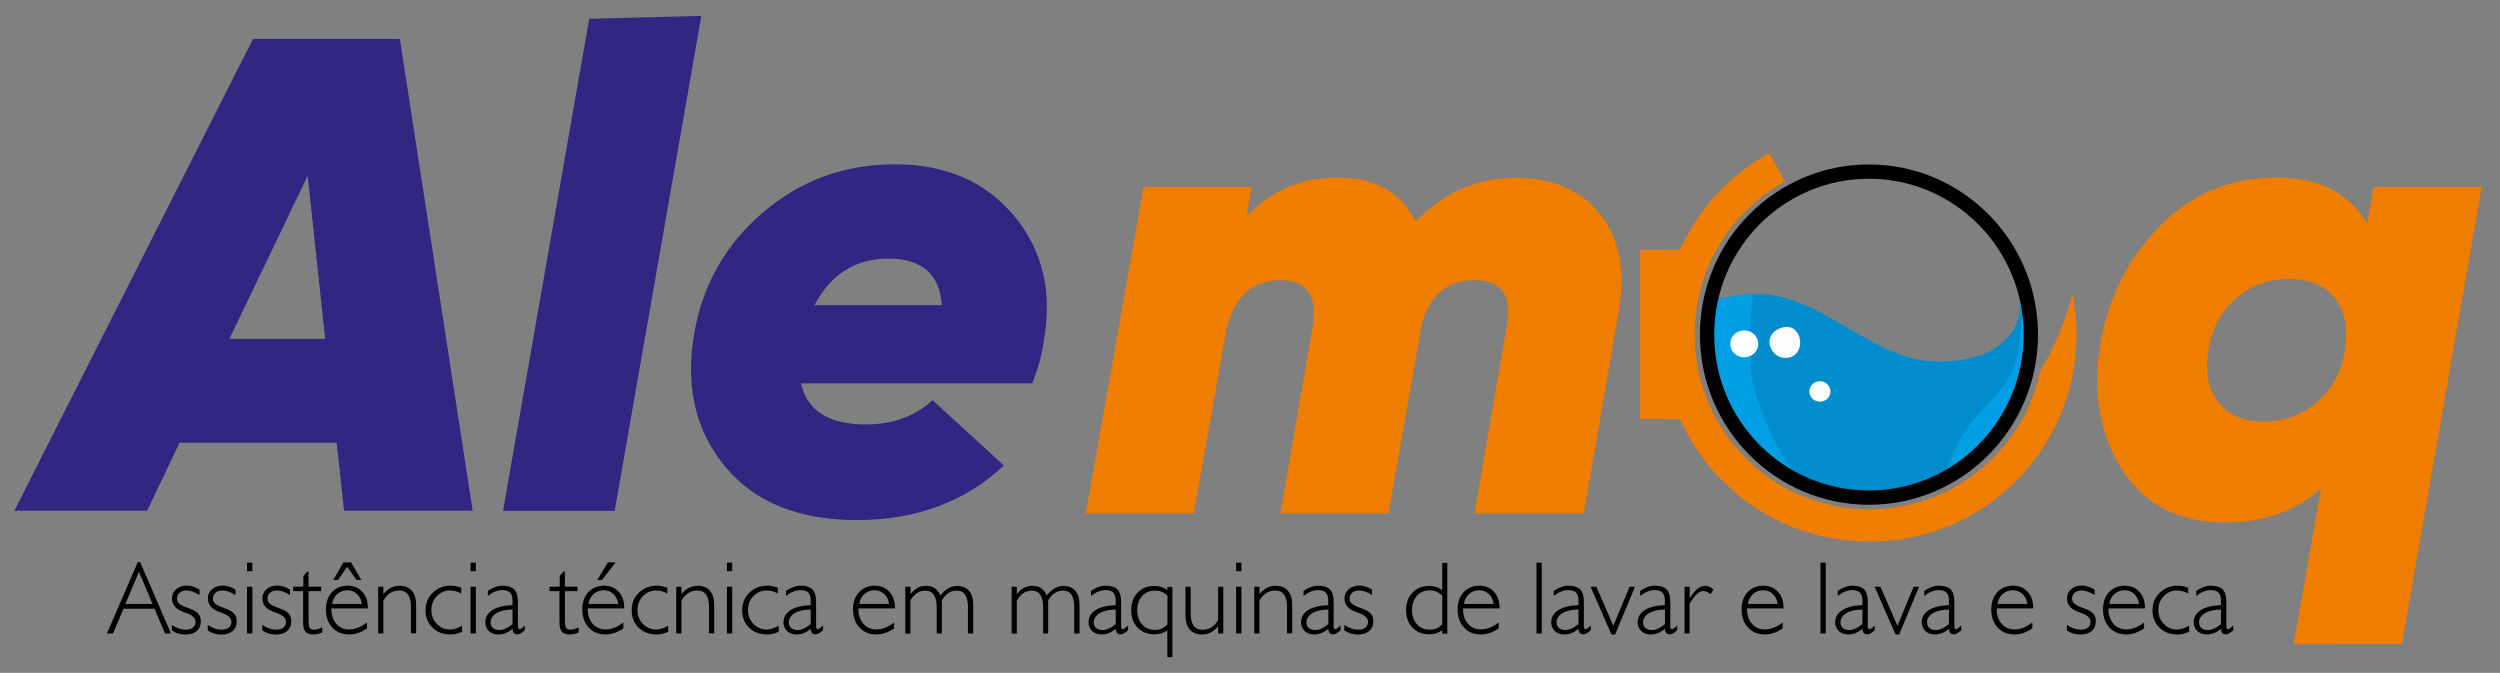 <?xml version="1.0" encoding="utf-8"?>
<!-- Generator: Adobe Illustrator 24.0.1, SVG Export Plug-In . SVG Version: 6.00 Build 0)  -->
<svg version="1.1" id="Camada_1" xmlns="http://www.w3.org/2000/svg" xmlns:xlink="http://www.w3.org/1999/xlink" x="0px" y="0px"
	 viewBox="0 0 1984.4 534.1" style="enable-background:new 0 0 1984.4 534.1;" xml:space="preserve">
<rect x="0" y="0" width="1984.4" height="534.1" fill="#808080" stroke="none"/>
<style type="text/css">
	.st0{fill-rule:evenodd;clip-rule:evenodd;fill:#008CCD;}
	.st1{fill:#312783;}
	.st2{fill:#EF7D00;}
	.st3{fill-rule:evenodd;clip-rule:evenodd;fill:#EF7D00;}
	.st4{fill-rule:evenodd;clip-rule:evenodd;fill:#009FE3;}
	.st5{fill-rule:evenodd;clip-rule:evenodd;fill:#FDFDFE;}
	.st6{fill-rule:evenodd;clip-rule:evenodd;fill:#FFFFFF;}
	.st7{fill:none;stroke:#000000;stroke-width:11.339;stroke-miterlimit:22.926;}
</style>
<path class="st0" d="M1608.9,241.9c-11.3-65.6-73.3-117.8-147.6-106.1c-66.6,10.5-119.9,73.8-107.5,148.7
	c11.1,66.5,74.4,119.2,149.3,106.4C1568.9,379.7,1621.8,316.3,1608.9,241.9 M1574.9,280.9c-2.6,1-5.5,1.9-8.6,2.8
	c-6.6,1.8-12.8,2.7-19.8,3c-31.5,2.9-56.7-13.3-77-24.7c-11.1-6.3-21.1-12.9-33.9-18.6c-29.2-13.1-46.9-11.8-76.8-4.8
	c3.2-31.3,30.9-66.6,57-81.9C1530,83.2,1663.5,243.1,1574.9,280.9z"/>
<path class="st1" d="M646.5,242.2h101.1c-1.8-24.6-15.9-36.9-42.3-36.9C679,205.3,659.4,217.6,646.5,242.2 M710.2,130.4
	c40.3,0,71.9,13.6,94.7,40.9c22.8,27.3,30.7,60.5,23.5,99.8c-1.4,10.7-4.5,21.8-9.1,33.2H635.8c5,21.8,22.1,32.6,51.4,32.6
	c21.4,0,39.1-6.4,53-19.3l56.7,51.9c-31,28.9-69.9,43.3-116.6,43.3c-46.4,0-81.2-14.1-104.6-42.3s-31.7-63-24.9-104.3
	c6.4-39.2,24.6-71.7,54.6-97.4C635.3,143.2,670.3,130.4,710.2,130.4z M399.3,405.4l30.1-171.8l38.3-218.7l89-2.3l-39,222.7
	l-29.8,170.2H399.3z M182.1,269h76l-13.9-129.5L182.1,269z M273.1,405.4l-5.9-54H142.5l-25.7,54H11.4L200.8,30.9h116.6l57.8,374.5
	H273.1z"/>
<path class="st2" d="M1774.7,237c-11.8,10.4-19,24-21.8,41c-2.8,16.9-0.2,30.6,7.8,41c7.9,10.4,20,15.6,36.3,15.6
	c16.2,0,30.3-5.2,42.3-15.6c11.9-10.4,19.3-24,22-41c2.8-16.9,0.2-30.6-7.8-41c-7.9-10.4-20.2-15.6-36.8-15.6
	C1800.5,221.4,1786.5,226.6,1774.7,237 M1884.1,148.3h85.8l-63.4,362.9l-85.9,0.1l21.7-123.6c-20,18.1-45.3,27-75.7,27
	c-37,0-64.4-14-82.2-42c-17.8-28-23.6-60.8-17.4-98.5c5.9-36.6,21.4-68,46.7-94.1c25.2-26.1,56.5-39.1,93.8-39.1
	c33.2,0,56.9,12.1,71.5,36.4L1884.1,148.3z M1203.1,141.1c29.4,0,51.8,9.7,67.2,29c15.4,19.4,20.1,45.6,14.3,78.8l-27.5,158.6h-86.8
	l25.7-148.8c4.5-24.2-4-36.3-25.5-36.3c-21.8,0-35.8,11.8-42,35.2l-26.4,149.9h-85.8l25.7-148.8c3.8-24.2-4.8-36.3-25.8-36.3
	c-22.4,0-36.6,13.1-42.8,39.4l-25.8,145.7h-85.8l45.9-259.2h85.8l-4.1,23.5c19.4-20.5,43.4-30.8,72.1-30.8
	c30.1,0,50.8,11.6,62.2,34.7C1146.1,152.7,1172.7,141.1,1203.1,141.1z"/>
<path class="st3" d="M1404.9,122c1.5,4.5,10.2,17.3,11.6,22c-2.1,1.6-5.4,3.3-7.8,4.9c-4.5,2.9-10.4,7.2-14.4,10.7
	c-11.7,10.2-20,19.3-29,33.8c-29.2,47.1-26.3,109.7,6.4,153.9c12.6,17,31.7,34.7,55.2,44.8c26.1,11.2,54.5,15.8,85.5,9.2
	c13.2-2.8,26.3-7.6,36.8-13.4c22.3-12.4,37.6-26.7,51.8-48.2c9.6-14.6,13.8-27.1,18.2-44.1c0.6-2.3,3.1-5.9,4.4-8.2
	c7.3-13.4,18.6-39.1,21.2-53.8c0.4,0.6-0.1-0.5,0.5,0.8c0,0.1,0.2,0.5,0.2,0.6c0.1,0.4,0.2,1.2,0.3,1.6c0.2,1.1,0.1,1.9,0.7,2.7
	c-0.3,3.2,1.3,12.9,1.6,17.3c3.7,74.8-42.2,143.6-116.6,166.4c-42.2,12.9-90.8,6.9-125.2-12.3c-18.9-10.6-24.4-15.3-38.2-28.3
	c-11.5-10.7-20.6-23.8-28.4-37.4l-6.3-12.3l-31.5-0.1l0-134c3.9-1,24.9,0.4,31.5-0.4c1.5-2.2,3.2-6.6,4.5-9
	c5.4-10.4,14.7-24.1,22.3-32.4c1.3-1.4,2.1-2.3,3.3-3.6c3.2-3.6,6.9-6.8,10.5-10.1c2-1.9,5.4-5.1,7.8-6.3c0.2-0.9,0.2-0.5,1.1-1.2
	c5.2-3.9,10.4-7.7,16-11C1402.4,122.5,1403.1,121.4,1404.9,122"/>
<path class="st4" d="M1358.9,238.6c-10.3,10.8-9.5,50.4,7.2,83.1c15.5,30.3,41,51.6,65.3,61.2c-14.1-9.9-45.5-71.5-41.4-99.9
	c-8.5,1.9-15.7,0-15.6-9.8c0.1-8.8,8.1-10.2,15.4-8.5c-1.4-8.1,0.9-22.8,1.8-31.2C1389.5,232.6,1361.9,237.1,1358.9,238.6"/>
<path class="st5" d="M1421.7,283.5c5.8-5.9,8.5-8.4,2.1-16.3c-6.3-2.4-13.7-2.2-14.8,5.6C1407.7,281.5,1413.9,284.1,1421.7,283.5"/>
<path class="st5" d="M1414.4,260.1c-18.2,5.5-8.4,28,6.8,23.3C1434.3,279.3,1429.9,255.4,1414.4,260.1"/>
<path class="st6" d="M1445.1,318.8c-4.6,0.3-8.6-3.1-8.9-7.5c-0.3-4.5,3.2-8.4,7.8-8.7c4.6-0.3,8.6,3.1,8.9,7.5
	C1453.3,314.6,1449.8,318.5,1445.1,318.8"/>
<path class="st6" d="M1385.2,283.6c-6.1,0.4-11.4-4-11.8-9.9c-0.4-5.9,4.2-11,10.4-11.4c6.1-0.4,11.4,4,11.8,9.9
	C1396,278.1,1391.4,283.2,1385.2,283.6"/>
<path class="st4" d="M1544.5,376.2c27.5-15.5,49.9-39.4,62-78.8c5.2-18.5,5.4-38.2,2-58.3c-0.9-5.5-0.6-3-4.9-3.3
	C1609.8,328.6,1565.2,304.8,1544.5,376.2"/>
<path class="st0" d="M1352,260.4c1.3-7.5,2.9-14.7,6.7-21.6c-1.8,0.6-3.5,1.3-5,3.2C1352.6,248.2,1352.2,254.3,1352,260.4"/>
<ellipse class="st7" cx="1483.5" cy="265.6" rx="128.5" ry="129.4"/>
<path d="M1321.6,499.2c-2.1,1.6-4,2.7-5.8,3.4c-1.8,0.7-3.7,1-5.6,1c-3,0-5.5-0.9-7.4-2.7c-1.9-1.8-2.9-4.1-2.9-6.9
	c0-4.1,1.9-7.3,5.6-9.7c3.7-2.4,9.1-3.7,16-4v-3.9c0-2.8-0.7-4.8-2-6.1c-1.3-1.3-3.4-1.9-6.3-1.9c-1.8,0-3.6,0.4-5.4,1.1
	c-1.8,0.7-3.8,1.9-5.9,3.5V469c2.1-1.4,4.1-2.4,6-3.1c1.9-0.7,3.8-1,5.7-1c4.3,0,7.3,1,9.3,3c1.9,2,2.9,5.2,2.9,9.6v19.5
	c0,0.8,0.1,1.4,0.3,1.8c0.2,0.4,0.6,0.6,1,0.6c0.6,0,1.8-0.7,3.3-2.1c0.4-0.4,0.7-0.6,0.9-0.8l0,3.7c-1.2,1.1-2.3,2-3.3,2.5
	c-1,0.6-1.9,0.8-2.7,0.8c-1.2,0-2-0.3-2.6-1C1322,501.9,1321.7,500.8,1321.6,499.2 M1321.6,495.4v-11.6c-5.4,0.1-9.6,1-12.7,2.9
	c-3.1,1.9-4.7,4.3-4.7,7.3c0,1.9,0.6,3.4,1.9,4.5c1.3,1.1,3,1.6,5.3,1.6c1.5,0,3.1-0.4,4.7-1.2
	C1317.8,498.2,1319.6,497,1321.6,495.4z M1279.1,503.6l-16.6-37.9h4.6l13.5,31l12.9-31h4.3l-15.8,37.9H1279.1z M1253,499.2
	c-2.1,1.6-4,2.7-5.8,3.4c-1.8,0.7-3.7,1-5.6,1c-3,0-5.5-0.9-7.4-2.7c-1.9-1.8-2.9-4.1-2.9-6.9c0-4.1,1.9-7.3,5.6-9.7
	c3.7-2.4,9.1-3.7,16-4v-3.9c0-2.8-0.7-4.8-2-6.1c-1.3-1.3-3.4-1.9-6.3-1.9c-1.8,0-3.6,0.4-5.4,1.1c-1.8,0.7-3.8,1.9-5.9,3.5V469
	c2.1-1.4,4.1-2.4,6-3.1c1.9-0.7,3.8-1,5.7-1c4.3,0,7.3,1,9.3,3c1.9,2,2.9,5.2,2.9,9.6v19.5c0,0.8,0.1,1.4,0.3,1.8
	c0.2,0.4,0.6,0.6,1,0.6c0.6,0,1.8-0.7,3.3-2.1c0.4-0.4,0.7-0.6,0.9-0.8l0,3.7c-1.2,1.1-2.3,2-3.3,2.5c-1,0.6-1.9,0.8-2.7,0.8
	c-1.2,0-2-0.3-2.6-1C1253.4,501.9,1253,500.8,1253,499.2z M1252.9,495.4v-11.6c-5.4,0.1-9.6,1-12.7,2.9c-3.1,1.9-4.7,4.3-4.7,7.3
	c0,1.9,0.6,3.4,1.9,4.5c1.3,1.1,3,1.6,5.3,1.6c1.5,0,3.1-0.4,4.7-1.2C1249.1,498.2,1250.9,497,1252.9,495.4z M1219.6,502.8v-56.2
	h4.2v56.2H1219.6z M1162,479.4h23.6c-0.4-3.3-1.7-5.9-3.8-7.9c-2.1-2-4.7-3-7.7-3c-3.1,0-5.8,1-8,3
	C1163.8,473.5,1162.5,476.1,1162,479.4z M1189.7,498.7c-2.4,1.7-4.8,2.9-7.1,3.7c-2.3,0.8-4.7,1.2-7.1,1.2c-5.6,0-10-1.8-13.4-5.5
	c-3.4-3.6-5.1-8.5-5.1-14.5c0-5.6,1.6-10.2,4.8-13.6c3.2-3.4,7.4-5.1,12.5-5.1c4.8,0,8.7,1.6,11.6,4.9c3,3.2,4.4,7.5,4.4,12.9v0.2
	h-29v0.4c0,4.8,1.3,8.8,3.9,11.8c2.6,3,6,4.5,10.1,4.5c2.5,0,4.8-0.4,7.1-1.3c2.3-0.9,4.7-2.3,7.2-4.1V498.7z M1144.8,500.1
	c-1.5,1.2-3.1,2-4.8,2.6c-1.7,0.5-3.6,0.8-5.6,0.8c-5.4,0-9.8-1.8-13.2-5.3c-3.4-3.6-5.1-8.2-5.1-13.9c0-5.7,1.7-10.4,5.1-13.9
	c3.4-3.6,7.7-5.3,13.2-5.3c2,0,3.9,0.3,5.6,0.8c1.7,0.5,3.3,1.4,4.8,2.6v-21.7h4v56.2h-4V500.1z M1144.8,495.6v-22.8
	c-1.4-1.4-2.9-2.5-4.5-3.2c-1.6-0.7-3.4-1-5.5-1c-4.1,0-7.5,1.4-10.1,4.3c-2.6,2.9-3.9,6.6-3.9,11.3c0,4.6,1.3,8.4,3.9,11.3
	c2.6,2.9,6,4.3,10.1,4.3c2.1,0,4-0.3,5.6-1C1142,498.1,1143.5,497,1144.8,495.6z M1067.2,496.1c1.9,1.3,3.7,2.2,5.5,2.8
	c1.8,0.6,3.7,0.9,5.6,0.9c2.4,0,4.3-0.6,5.6-1.7c1.4-1.1,2-2.7,2-4.6c0-2.9-2.5-5.2-7.5-7c-1.3-0.5-2.3-0.9-3-1.1
	c-2.7-1.1-4.8-2.5-6.1-4.2c-1.4-1.7-2.1-3.7-2.1-6.1c0-3,1.1-5.5,3.3-7.4c2.2-1.9,5-2.9,8.5-2.9c1.6,0,3.2,0.3,4.9,0.8
	c1.7,0.5,3.4,1.3,5.2,2.4v4.3c-1.9-1.2-3.7-2.1-5.4-2.7c-1.7-0.6-3.4-0.9-5-0.9c-2.2,0-4,0.6-5.4,1.8c-1.4,1.2-2.1,2.7-2.1,4.6
	c0,1.6,0.6,3,1.9,4.1c1.3,1.1,3.7,2.3,7.2,3.5c3.8,1.3,6.3,2.7,7.7,4.3c1.4,1.5,2.1,3.6,2.1,6.1c0,3.3-1.1,5.9-3.3,7.8
	c-2.2,1.9-5.2,2.8-9,2.8c-1.9,0-3.8-0.3-5.5-0.8c-1.8-0.5-3.5-1.4-5.2-2.5V496.1z M1054.4,499.2c-2.1,1.6-4,2.7-5.8,3.4
	c-1.8,0.7-3.7,1-5.6,1c-3,0-5.5-0.9-7.4-2.7c-1.9-1.8-2.9-4.1-2.9-6.9c0-4.1,1.9-7.3,5.6-9.7c3.7-2.4,9.1-3.7,16-4v-3.9
	c0-2.8-0.7-4.8-2-6.1c-1.3-1.3-3.4-1.9-6.3-1.9c-1.8,0-3.6,0.4-5.4,1.1c-1.8,0.7-3.8,1.9-5.9,3.5V469c2.1-1.4,4.1-2.4,6-3.1
	c1.9-0.7,3.8-1,5.7-1c4.3,0,7.3,1,9.3,3c1.9,2,2.9,5.2,2.9,9.6v19.5c0,0.8,0.1,1.4,0.3,1.8c0.2,0.4,0.6,0.6,1,0.6
	c0.6,0,1.8-0.7,3.3-2.1c0.4-0.4,0.7-0.6,0.9-0.8l0,3.7c-1.2,1.1-2.3,2-3.3,2.5c-1,0.6-1.9,0.8-2.7,0.8c-1.2,0-2-0.3-2.6-1
	C1054.8,501.9,1054.5,500.8,1054.4,499.2z M1054.4,495.4v-11.6c-5.4,0.1-9.6,1-12.7,2.9c-3.1,1.9-4.7,4.3-4.7,7.3
	c0,1.9,0.6,3.4,1.9,4.5c1.3,1.1,3,1.6,5.3,1.6c1.5,0,3.1-0.4,4.7-1.2C1050.6,498.2,1052.4,497,1054.4,495.4z M995.6,502.8v-37.1h4.1
	v5.9c1.8-2.2,3.8-3.9,5.9-5c2.1-1.1,4.5-1.6,7-1.6c4.2,0,7.5,1.3,9.7,3.9c2.3,2.6,3.4,6.4,3.4,11.2v22.6h-4.1v-20.7
	c0-4.5-0.8-7.8-2.3-10c-1.6-2.2-3.9-3.3-7.1-3.3c-2.6,0-4.9,0.7-7,2c-2.1,1.3-3.9,3.3-5.5,5.9v26.2H995.6z M981.2,502.8v-37.1h4.2
	v37.1H981.2z M981.2,453.4v-6.8h4.2v6.8H981.2z M966.9,497.1c-1.8,2.2-3.7,3.8-5.8,4.9c-2.1,1.1-4.5,1.6-7,1.6
	c-4.2,0-7.5-1.3-9.7-3.9c-2.3-2.6-3.4-6.3-3.4-11.1v-22.8h4.1v20.8c0,4.5,0.8,7.8,2.3,10c1.6,2.2,4,3.3,7.1,3.3c2.6,0,4.9-0.6,7-1.9
	c2.1-1.3,3.9-3.2,5.4-5.8v-26.4h4.1v37.1h-4.1V497.1z M926.7,500.2c-1.5,1.1-3.1,2-4.8,2.5c-1.7,0.5-3.6,0.8-5.7,0.8
	c-5.4,0-9.8-1.8-13.2-5.3c-3.4-3.6-5.1-8.2-5.1-13.9c0-5.7,1.7-10.4,5.1-13.9c3.4-3.6,7.7-5.3,13.2-5.3c2,0,3.9,0.3,5.6,0.8
	c1.7,0.5,3.3,1.4,4.8,2.6v-2.6l4-0.1v55.8h-4V500.2z M926.7,495.7V473c-1.4-1.5-2.9-2.5-4.5-3.2c-1.6-0.7-3.4-1-5.5-1
	c-4.1,0-7.5,1.4-10.1,4.3c-2.6,2.9-3.9,6.6-3.9,11.3s1.3,8.4,3.9,11.3c2.6,2.9,6,4.3,10.1,4.3c2.1,0,3.9-0.3,5.5-1
	C923.8,498.2,925.3,497.1,926.7,495.7z M885.7,499.2c-2.1,1.6-4,2.7-5.8,3.4c-1.8,0.7-3.7,1-5.6,1c-3,0-5.5-0.9-7.4-2.7
	c-1.9-1.8-2.9-4.1-2.9-6.9c0-4.1,1.9-7.3,5.6-9.7c3.7-2.4,9.1-3.7,16-4v-3.9c0-2.8-0.7-4.8-2-6.1c-1.3-1.3-3.4-1.9-6.3-1.9
	c-1.8,0-3.6,0.4-5.4,1.1c-1.8,0.7-3.8,1.9-5.9,3.5V469c2.1-1.4,4.1-2.4,6-3.1c1.9-0.7,3.8-1,5.7-1c4.3,0,7.3,1,9.3,3
	c1.9,2,2.9,5.2,2.9,9.6v19.5c0,0.8,0.1,1.4,0.3,1.8c0.2,0.4,0.6,0.6,1,0.6c0.6,0,1.8-0.7,3.3-2.1c0.4-0.4,0.7-0.6,0.9-0.8l0,3.7
	c-1.2,1.1-2.3,2-3.3,2.5c-1,0.6-1.9,0.8-2.7,0.8c-1.2,0-2-0.3-2.6-1C886.1,501.9,885.8,500.8,885.7,499.2z M885.6,495.4v-11.6
	c-5.4,0.1-9.6,1-12.7,2.9c-3.1,1.9-4.7,4.3-4.7,7.3c0,1.9,0.6,3.4,1.9,4.5c1.3,1.1,3,1.6,5.3,1.6c1.5,0,3.1-0.4,4.7-1.2
	C881.8,498.2,883.6,497,885.6,495.4z M803,502.8v-37.1h4.1v5.9c1.7-2.2,3.6-3.9,5.6-5c2.1-1.1,4.3-1.6,6.7-1.6
	c2.8,0,5.1,0.6,6.9,1.8c1.8,1.2,3.4,3.1,4.6,5.8c2.1-2.6,4.2-4.5,6.3-5.7c2.1-1.2,4.5-1.8,7-1.8c4,0,7.2,1.3,9.4,3.9
	c2.2,2.6,3.3,6.4,3.3,11.2v22.6h-4.2v-20.7c0-4.5-0.7-7.8-2.2-10c-1.5-2.2-3.7-3.3-6.7-3.3c-2.5,0-4.7,0.7-6.7,2
	c-2,1.3-3.7,3.3-5.1,5.8v26.2H828v-20.7c0-4.5-0.8-7.8-2.3-10c-1.5-2.2-3.8-3.3-6.8-3.3c-2.4,0-4.6,0.7-6.6,2
	c-2,1.3-3.7,3.3-5.2,5.9v26.2H803z M718.6,502.8v-37.1h4.1v5.9c1.7-2.2,3.6-3.9,5.6-5c2.1-1.1,4.3-1.6,6.7-1.6
	c2.8,0,5.1,0.6,6.9,1.8c1.8,1.2,3.4,3.1,4.6,5.8c2.1-2.6,4.2-4.5,6.3-5.7c2.1-1.2,4.5-1.8,7-1.8c4,0,7.2,1.3,9.4,3.9
	c2.2,2.6,3.3,6.4,3.3,11.2v22.6h-4.2v-20.7c0-4.5-0.7-7.8-2.2-10c-1.5-2.2-3.7-3.3-6.7-3.3c-2.5,0-4.7,0.7-6.7,2
	c-2,1.3-3.7,3.3-5.1,5.8v26.2h-4.1v-20.7c0-4.5-0.8-7.8-2.3-10c-1.5-2.2-3.8-3.3-6.8-3.3c-2.4,0-4.6,0.7-6.6,2
	c-2,1.3-3.7,3.3-5.2,5.9v26.2H718.6z M682.1,479.4h23.6c-0.4-3.3-1.7-5.9-3.8-7.9c-2.1-2-4.7-3-7.7-3c-3.1,0-5.8,1-8,3
	C683.9,473.5,682.5,476.1,682.1,479.4z M709.8,498.7c-2.4,1.7-4.8,2.9-7.1,3.7c-2.3,0.8-4.7,1.2-7.1,1.2c-5.6,0-10-1.8-13.4-5.5
	c-3.4-3.6-5.1-8.5-5.1-14.5c0-5.6,1.6-10.2,4.8-13.6c3.2-3.4,7.4-5.1,12.5-5.1c4.8,0,8.7,1.6,11.6,4.9c3,3.2,4.4,7.5,4.4,12.9v0.2
	h-29v0.4c0,4.8,1.3,8.8,3.9,11.8c2.6,3,6,4.5,10.1,4.5c2.5,0,4.8-0.4,7.1-1.3c2.3-0.9,4.7-2.3,7.2-4.1V498.7z M643.6,499.2
	c-2.1,1.6-4,2.7-5.8,3.4c-1.8,0.7-3.7,1-5.6,1c-3,0-5.5-0.9-7.4-2.7c-1.9-1.8-2.9-4.1-2.9-6.9c0-4.1,1.9-7.3,5.6-9.7
	c3.7-2.4,9.1-3.7,16-4v-3.9c0-2.8-0.7-4.8-2-6.1c-1.3-1.3-3.4-1.9-6.3-1.9c-1.8,0-3.6,0.4-5.4,1.1c-1.8,0.7-3.8,1.9-5.9,3.5V469
	c2.1-1.4,4.1-2.4,6-3.1c1.9-0.7,3.8-1,5.7-1c4.3,0,7.3,1,9.3,3c1.9,2,2.9,5.2,2.9,9.6v19.5c0,0.8,0.1,1.4,0.3,1.8
	c0.2,0.4,0.6,0.6,1,0.6c0.6,0,1.8-0.7,3.3-2.1c0.4-0.4,0.7-0.6,0.9-0.8l0,3.7c-1.2,1.1-2.3,2-3.3,2.5c-1,0.6-1.9,0.8-2.7,0.8
	c-1.2,0-2-0.3-2.6-1C643.9,501.9,643.6,500.8,643.6,499.2z M643.5,495.4v-11.6c-5.4,0.1-9.6,1-12.7,2.9c-3.1,1.9-4.7,4.3-4.7,7.3
	c0,1.9,0.6,3.4,1.9,4.5c1.3,1.1,3,1.6,5.3,1.6c1.5,0,3.1-0.4,4.7-1.2C639.7,498.2,641.5,497,643.5,495.4z M618.1,501.4
	c-1.5,0.8-3.1,1.3-4.6,1.7c-1.5,0.4-3.1,0.5-4.8,0.5c-5.7,0-10.4-1.8-14.1-5.4c-3.7-3.6-5.5-8.3-5.5-13.9c0-5.5,1.9-10.1,5.7-13.8
	c3.8-3.7,8.5-5.6,14.2-5.6c1.4,0,2.8,0.1,4.2,0.4c1.4,0.3,2.8,0.7,4.2,1.2v4.6c-1.4-0.8-2.9-1.4-4.3-1.8c-1.5-0.4-3-0.6-4.6-0.6
	c-4.1,0-7.6,1.5-10.5,4.5c-2.9,3-4.3,6.7-4.3,11c0,4.4,1.4,8,4.3,11c2.9,3,6.4,4.5,10.5,4.5c1.6,0,3.1-0.3,4.7-0.8
	c1.6-0.5,3.2-1.3,4.9-2.3V501.4z M577,502.8v-37.1h4.2v37.1H577z M577,453.4v-6.8h4.2v6.8H577z M536.8,502.8v-37.1h4.1v5.9
	c1.8-2.2,3.8-3.9,5.9-5c2.1-1.1,4.5-1.6,7-1.6c4.2,0,7.5,1.3,9.7,3.9c2.3,2.6,3.4,6.4,3.4,11.2v22.6h-4.1v-20.7
	c0-4.5-0.8-7.8-2.3-10c-1.6-2.2-3.9-3.3-7.1-3.3c-2.6,0-4.9,0.7-7,2c-2.1,1.3-3.9,3.3-5.5,5.9v26.2H536.8z M530.4,501.4
	c-1.5,0.8-3.1,1.3-4.6,1.7c-1.5,0.4-3.1,0.5-4.8,0.5c-5.7,0-10.4-1.8-14.1-5.4c-3.7-3.6-5.5-8.3-5.5-13.9c0-5.5,1.9-10.1,5.7-13.8
	c3.8-3.7,8.5-5.6,14.2-5.6c1.4,0,2.8,0.1,4.2,0.4c1.4,0.3,2.8,0.7,4.2,1.2v4.6c-1.4-0.8-2.9-1.4-4.3-1.8c-1.5-0.4-3-0.6-4.6-0.6
	c-4.1,0-7.6,1.5-10.5,4.5c-2.9,3-4.3,6.7-4.3,11c0,4.4,1.4,8,4.3,11c2.9,3,6.4,4.5,10.5,4.5c1.6,0,3.1-0.3,4.7-0.8
	c1.6-0.5,3.2-1.3,4.9-2.3V501.4z M477.8,460.4h-3.7l8.4-14h6.1L477.8,460.4z M467.1,479.4h23.6c-0.4-3.3-1.7-5.9-3.8-7.9
	c-2.1-2-4.7-3-7.7-3c-3.1,0-5.8,1-8,3C469,473.5,467.6,476.1,467.1,479.4z M494.9,498.7c-2.4,1.7-4.8,2.9-7.1,3.7
	c-2.3,0.8-4.7,1.2-7.1,1.2c-5.6,0-10-1.8-13.4-5.5c-3.4-3.6-5.1-8.5-5.1-14.5c0-5.6,1.6-10.2,4.8-13.6c3.2-3.4,7.4-5.1,12.5-5.1
	c4.8,0,8.7,1.6,11.6,4.9c3,3.2,4.4,7.5,4.4,12.9v0.2h-29v0.4c0,4.8,1.3,8.8,3.9,11.8c2.6,3,6,4.5,10.1,4.5c2.5,0,4.8-0.4,7.1-1.3
	c2.3-0.9,4.7-2.3,7.2-4.1V498.7z M448.5,493.7c0,2.5,0.3,4.1,1,4.9c0.7,0.8,1.9,1.2,3.7,1.2c0.9,0,1.9-0.2,2.8-0.5
	c1-0.3,2.1-0.8,3.3-1.4v4.1c-1.2,0.5-2.3,0.9-3.4,1.2c-1.1,0.3-2.2,0.4-3.4,0.4c-3.1,0-5.3-0.7-6.5-2.2c-1.3-1.5-1.9-4-1.9-7.7
	v-24.5h-7.9v-3.5h8.1v-8.5l3.1-3.6h1v12.1h10v3.5h-10V493.7z M406.9,499.2c-2.1,1.6-4,2.7-5.8,3.4c-1.8,0.7-3.7,1-5.6,1
	c-3,0-5.5-0.9-7.4-2.7c-1.9-1.8-2.9-4.1-2.9-6.9c0-4.1,1.9-7.3,5.6-9.7c3.7-2.4,9.1-3.7,16-4v-3.9c0-2.8-0.7-4.8-2-6.1
	c-1.3-1.3-3.4-1.9-6.3-1.9c-1.8,0-3.6,0.4-5.4,1.1c-1.8,0.7-3.8,1.9-5.9,3.5V469c2.1-1.4,4.1-2.4,6-3.1c1.9-0.7,3.8-1,5.7-1
	c4.3,0,7.3,1,9.3,3c1.9,2,2.9,5.2,2.9,9.6v19.5c0,0.8,0.1,1.4,0.3,1.8c0.2,0.4,0.6,0.6,1,0.6c0.6,0,1.8-0.7,3.3-2.1
	c0.4-0.4,0.7-0.6,0.9-0.8l0,3.7c-1.2,1.1-2.3,2-3.3,2.5c-1,0.6-1.9,0.8-2.7,0.8c-1.2,0-2-0.3-2.6-1
	C407.3,501.9,407,500.8,406.9,499.2z M406.8,495.4v-11.6c-5.4,0.1-9.6,1-12.7,2.9c-3.1,1.9-4.7,4.3-4.7,7.3c0,1.9,0.6,3.4,1.9,4.5
	c1.3,1.1,3,1.6,5.3,1.6c1.5,0,3.1-0.4,4.7-1.2C403,498.2,404.8,497,406.8,495.4z M373.5,502.8v-37.1h4.2v37.1H373.5z M373.5,453.4
	v-6.8h4.2v6.8H373.5z M366.8,501.4c-1.5,0.8-3.1,1.3-4.6,1.7c-1.5,0.4-3.1,0.5-4.8,0.5c-5.7,0-10.4-1.8-14.1-5.4
	c-3.7-3.6-5.5-8.3-5.5-13.9c0-5.5,1.9-10.1,5.7-13.8c3.8-3.7,8.5-5.6,14.2-5.6c1.4,0,2.8,0.1,4.2,0.4c1.4,0.3,2.8,0.7,4.2,1.2v4.6
	c-1.4-0.8-2.9-1.4-4.3-1.8c-1.5-0.4-3-0.6-4.6-0.6c-4.1,0-7.6,1.5-10.5,4.5c-2.9,3-4.3,6.7-4.3,11c0,4.4,1.4,8,4.3,11
	c2.9,3,6.4,4.5,10.5,4.5c1.6,0,3.1-0.3,4.7-0.8c1.6-0.5,3.2-1.3,4.9-2.3V501.4z M300.2,502.8v-37.1h4.1v5.9c1.8-2.2,3.8-3.9,5.9-5
	c2.1-1.1,4.5-1.6,7-1.6c4.2,0,7.5,1.3,9.7,3.9c2.3,2.6,3.4,6.4,3.4,11.2v22.6h-4.1v-20.7c0-4.5-0.8-7.8-2.3-10
	c-1.6-2.2-3.9-3.3-7.1-3.3c-2.6,0-4.9,0.7-7,2c-2.1,1.3-3.9,3.3-5.5,5.9v26.2H300.2z M264.5,460.4l8.1-14h6.1l8.1,14H283l-7.4-10.5
	l-7.4,10.5H264.5z M263.6,479.4h23.6c-0.4-3.3-1.7-5.9-3.8-7.9c-2.1-2-4.7-3-7.7-3c-3.1,0-5.8,1-8,3
	C265.5,473.5,264.1,476.1,263.6,479.4z M291.4,498.7c-2.4,1.7-4.8,2.9-7.1,3.7c-2.3,0.8-4.7,1.2-7.1,1.2c-5.6,0-10-1.8-13.4-5.5
	c-3.4-3.6-5.1-8.5-5.1-14.5c0-5.6,1.6-10.2,4.8-13.6c3.2-3.4,7.4-5.1,12.5-5.1c4.8,0,8.7,1.6,11.6,4.9c3,3.2,4.4,7.5,4.4,12.9v0.2
	h-29v0.4c0,4.8,1.3,8.8,3.9,11.8c2.6,3,6,4.5,10.1,4.5c2.5,0,4.8-0.4,7.1-1.3c2.3-0.9,4.7-2.3,7.2-4.1V498.7z M245,493.7
	c0,2.5,0.3,4.1,1,4.9c0.7,0.8,1.9,1.2,3.7,1.2c0.9,0,1.9-0.2,2.8-0.5c1-0.3,2.1-0.8,3.3-1.4v4.1c-1.2,0.5-2.3,0.9-3.4,1.2
	c-1.1,0.3-2.2,0.4-3.4,0.4c-3.1,0-5.3-0.7-6.5-2.2c-1.3-1.5-1.9-4-1.9-7.7v-24.5h-7.9v-3.5h8.1v-8.5l3.1-3.6h1v12.1h10v3.5h-10
	V493.7z M208.3,496.1c1.9,1.3,3.7,2.2,5.5,2.8c1.8,0.6,3.7,0.9,5.6,0.9c2.4,0,4.3-0.6,5.6-1.7c1.4-1.1,2-2.7,2-4.6
	c0-2.9-2.5-5.2-7.5-7c-1.3-0.5-2.3-0.9-3-1.1c-2.7-1.1-4.8-2.5-6.1-4.2c-1.4-1.7-2.1-3.7-2.1-6.1c0-3,1.1-5.5,3.3-7.4
	c2.2-1.9,5-2.9,8.5-2.9c1.6,0,3.2,0.3,4.9,0.8c1.7,0.5,3.4,1.3,5.2,2.4v4.3c-1.9-1.2-3.7-2.1-5.4-2.7c-1.7-0.6-3.4-0.9-5-0.9
	c-2.2,0-4,0.6-5.4,1.8c-1.4,1.2-2.1,2.7-2.1,4.6c0,1.6,0.6,3,1.9,4.1c1.3,1.1,3.7,2.3,7.2,3.5c3.8,1.3,6.3,2.7,7.7,4.3
	c1.4,1.5,2.1,3.6,2.1,6.1c0,3.3-1.1,5.9-3.3,7.8c-2.2,1.9-5.2,2.8-9,2.8c-1.9,0-3.8-0.3-5.5-0.8c-1.8-0.5-3.5-1.4-5.2-2.5V496.1z
	 M196.1,502.8v-37.1h4.2v37.1H196.1z M196.1,453.4v-6.8h4.2v6.8H196.1z M165,496.1c1.9,1.3,3.7,2.2,5.5,2.8c1.8,0.6,3.7,0.9,5.6,0.9
	c2.4,0,4.3-0.6,5.6-1.7c1.4-1.1,2-2.7,2-4.6c0-2.9-2.5-5.2-7.5-7c-1.3-0.5-2.3-0.9-3-1.1c-2.7-1.1-4.8-2.5-6.1-4.2
	c-1.4-1.7-2.1-3.7-2.1-6.1c0-3,1.1-5.5,3.3-7.4c2.2-1.9,5-2.9,8.5-2.9c1.6,0,3.2,0.3,4.9,0.8c1.7,0.5,3.4,1.3,5.2,2.4v4.3
	c-1.9-1.2-3.7-2.1-5.4-2.7c-1.7-0.6-3.4-0.9-5-0.9c-2.2,0-4,0.6-5.4,1.8c-1.4,1.2-2.1,2.7-2.1,4.6c0,1.6,0.6,3,1.9,4.1
	c1.3,1.1,3.7,2.3,7.2,3.5c3.8,1.3,6.3,2.7,7.7,4.3c1.4,1.5,2.1,3.6,2.1,6.1c0,3.3-1.1,5.9-3.3,7.8c-2.2,1.9-5.2,2.8-9,2.8
	c-1.9,0-3.8-0.3-5.5-0.8c-1.8-0.5-3.5-1.4-5.2-2.5V496.1z M136.5,496.1c1.9,1.3,3.7,2.2,5.5,2.8c1.8,0.6,3.7,0.9,5.6,0.9
	c2.4,0,4.3-0.6,5.6-1.7c1.4-1.1,2-2.7,2-4.6c0-2.9-2.5-5.2-7.5-7c-1.3-0.5-2.3-0.9-3-1.1c-2.7-1.1-4.8-2.5-6.1-4.2
	c-1.4-1.7-2.1-3.7-2.1-6.1c0-3,1.1-5.5,3.3-7.4c2.2-1.9,5-2.9,8.5-2.9c1.6,0,3.2,0.3,4.9,0.8c1.7,0.5,3.4,1.3,5.2,2.4v4.3
	c-1.9-1.2-3.7-2.1-5.4-2.7c-1.7-0.6-3.4-0.9-5-0.9c-2.2,0-4,0.6-5.4,1.8c-1.4,1.2-2.1,2.7-2.1,4.6c0,1.6,0.6,3,1.9,4.1
	c1.3,1.1,3.7,2.3,7.2,3.5c3.8,1.3,6.3,2.7,7.7,4.3c1.4,1.5,2.1,3.6,2.1,6.1c0,3.3-1.1,5.9-3.3,7.8c-2.2,1.9-5.2,2.8-9,2.8
	c-1.9,0-3.8-0.3-5.5-0.8c-1.8-0.5-3.5-1.4-5.2-2.5V496.1z M84.9,502.8l24.5-56.7h1.8l24.5,56.7H131l-8.3-19.6H98l-8.3,19.6H84.9z
	 M99.5,479.4h21.6l-10.8-25.5L99.5,479.4z"/>
<path d="M1763,499.2c-2.1,1.6-4,2.7-5.8,3.4c-1.8,0.7-3.7,1-5.6,1c-3,0-5.5-0.9-7.4-2.7c-1.9-1.8-2.9-4.1-2.9-6.9
	c0-4.1,1.9-7.3,5.6-9.7c3.7-2.4,9.1-3.7,16-4v-3.9c0-2.8-0.7-4.8-2-6.1c-1.3-1.3-3.4-1.9-6.3-1.9c-1.8,0-3.6,0.4-5.4,1.1
	c-1.8,0.7-3.8,1.9-5.9,3.5V469c2.1-1.4,4.1-2.4,6-3.1c1.9-0.7,3.8-1,5.7-1c4.3,0,7.3,1,9.3,3c1.9,2,2.9,5.2,2.9,9.6v19.5
	c0,0.8,0.1,1.4,0.3,1.8c0.2,0.4,0.6,0.6,1,0.6c0.6,0,1.8-0.7,3.3-2.1c0.4-0.4,0.7-0.6,0.9-0.8l0,3.7c-1.2,1.1-2.3,2-3.3,2.5
	c-1,0.6-1.9,0.8-2.7,0.8c-1.2,0-2-0.3-2.6-1C1763.4,501.9,1763.1,500.8,1763,499.2 M1762.9,495.4v-11.6c-5.4,0.1-9.6,1-12.7,2.9
	c-3.1,1.9-4.7,4.3-4.7,7.3c0,1.9,0.6,3.4,1.9,4.5c1.3,1.1,3,1.6,5.3,1.6c1.5,0,3.1-0.4,4.7-1.2C1759.2,498.2,1761,497,1762.9,495.4z
	 M1737.6,501.4c-1.5,0.8-3.1,1.3-4.6,1.7c-1.5,0.4-3.1,0.5-4.8,0.5c-5.7,0-10.4-1.8-14.1-5.4c-3.7-3.6-5.5-8.3-5.5-13.9
	c0-5.5,1.9-10.1,5.7-13.8c3.8-3.7,8.5-5.6,14.2-5.6c1.4,0,2.8,0.1,4.2,0.4c1.4,0.3,2.8,0.7,4.2,1.2v4.6c-1.4-0.8-2.9-1.4-4.3-1.8
	c-1.5-0.4-3-0.6-4.6-0.6c-4.1,0-7.6,1.5-10.5,4.5c-2.9,3-4.3,6.7-4.3,11c0,4.4,1.4,8,4.3,11c2.9,3,6.4,4.5,10.5,4.5
	c1.6,0,3.1-0.3,4.7-0.8c1.6-0.5,3.2-1.3,4.9-2.3V501.4z M1674.3,479.4h23.6c-0.4-3.3-1.7-5.9-3.8-7.9c-2.1-2-4.7-3-7.7-3
	c-3.1,0-5.8,1-8,3C1676.1,473.5,1674.7,476.1,1674.3,479.4z M1702,498.7c-2.4,1.7-4.8,2.9-7.1,3.7c-2.3,0.8-4.7,1.2-7.1,1.2
	c-5.6,0-10-1.8-13.4-5.5c-3.4-3.6-5.1-8.5-5.1-14.5c0-5.6,1.6-10.2,4.8-13.6c3.2-3.4,7.4-5.1,12.5-5.1c4.8,0,8.7,1.6,11.6,4.9
	c3,3.2,4.4,7.5,4.4,12.9v0.2h-29v0.4c0,4.8,1.3,8.8,3.9,11.8c2.6,3,6,4.5,10.1,4.5c2.5,0,4.8-0.4,7.1-1.3c2.3-0.9,4.7-2.3,7.2-4.1
	V498.7z M1640.7,496.1c1.9,1.3,3.7,2.2,5.5,2.8c1.8,0.6,3.7,0.9,5.6,0.9c2.4,0,4.3-0.6,5.6-1.7c1.4-1.1,2-2.7,2-4.6
	c0-2.9-2.5-5.2-7.5-7c-1.3-0.5-2.3-0.9-3-1.1c-2.7-1.1-4.8-2.5-6.1-4.2c-1.4-1.7-2.1-3.7-2.1-6.1c0-3,1.1-5.5,3.3-7.4
	c2.2-1.9,5-2.9,8.5-2.9c1.6,0,3.2,0.3,4.9,0.8c1.7,0.5,3.4,1.3,5.2,2.4v4.3c-1.9-1.2-3.7-2.1-5.4-2.7c-1.7-0.6-3.4-0.9-5-0.9
	c-2.2,0-4,0.6-5.4,1.8c-1.4,1.2-2.1,2.7-2.1,4.6c0,1.6,0.6,3,1.9,4.1s3.7,2.3,7.2,3.5c3.8,1.3,6.3,2.7,7.7,4.3
	c1.4,1.5,2.1,3.6,2.1,6.1c0,3.3-1.1,5.9-3.3,7.8c-2.2,1.9-5.2,2.8-9,2.8c-1.9,0-3.8-0.3-5.5-0.8c-1.8-0.5-3.5-1.4-5.2-2.5V496.1z
	 M1585.6,479.4h23.6c-0.4-3.3-1.7-5.9-3.8-7.9c-2.1-2-4.7-3-7.7-3c-3.1,0-5.8,1-8,3S1586,476.1,1585.6,479.4z M1613.3,498.7
	c-2.4,1.7-4.8,2.9-7.1,3.7c-2.3,0.8-4.7,1.2-7.1,1.2c-5.6,0-10-1.8-13.4-5.5c-3.4-3.6-5.1-8.5-5.1-14.5c0-5.6,1.6-10.2,4.8-13.6
	c3.2-3.4,7.4-5.1,12.5-5.1c4.8,0,8.7,1.6,11.6,4.9c3,3.2,4.4,7.5,4.4,12.9v0.2h-29v0.4c0,4.8,1.3,8.8,3.9,11.8c2.6,3,6,4.5,10.1,4.5
	c2.5,0,4.8-0.4,7.1-1.3c2.3-0.9,4.7-2.3,7.2-4.1V498.7z M1547.1,499.2c-2.1,1.6-4,2.7-5.8,3.4c-1.8,0.7-3.7,1-5.6,1
	c-3,0-5.5-0.9-7.4-2.7c-1.9-1.8-2.9-4.1-2.9-6.9c0-4.1,1.9-7.3,5.6-9.7c3.7-2.4,9.1-3.7,16-4v-3.9c0-2.8-0.7-4.8-2-6.1
	c-1.3-1.3-3.4-1.9-6.3-1.9c-1.8,0-3.6,0.4-5.4,1.1c-1.8,0.7-3.8,1.9-5.9,3.5V469c2.1-1.4,4.1-2.4,6-3.1c1.9-0.7,3.8-1,5.7-1
	c4.3,0,7.3,1,9.3,3c1.9,2,2.9,5.2,2.9,9.6v19.5c0,0.8,0.1,1.4,0.3,1.8c0.2,0.4,0.6,0.6,1,0.6c0.6,0,1.8-0.7,3.3-2.1
	c0.4-0.4,0.7-0.6,0.9-0.8l0,3.7c-1.2,1.1-2.3,2-3.3,2.5c-1,0.6-1.9,0.8-2.7,0.8c-1.2,0-2-0.3-2.6-1
	C1547.5,501.9,1547.1,500.8,1547.1,499.2z M1547,495.4v-11.6c-5.4,0.1-9.6,1-12.7,2.9c-3.1,1.9-4.7,4.3-4.7,7.3
	c0,1.9,0.6,3.4,1.9,4.5c1.3,1.1,3,1.6,5.3,1.6c1.5,0,3.1-0.4,4.7-1.2C1543.2,498.2,1545,497,1547,495.4z M1504.6,503.6l-16.6-37.9
	h4.6l13.5,31l12.9-31h4.3l-15.8,37.9H1504.6z M1478.4,499.2c-2.1,1.6-4,2.7-5.8,3.4c-1.8,0.7-3.7,1-5.6,1c-3,0-5.5-0.9-7.4-2.7
	c-1.9-1.8-2.9-4.1-2.9-6.9c0-4.1,1.9-7.3,5.6-9.7c3.7-2.4,9.1-3.7,16-4v-3.9c0-2.8-0.7-4.8-2-6.1c-1.3-1.3-3.4-1.9-6.3-1.9
	c-1.8,0-3.6,0.4-5.4,1.1c-1.8,0.7-3.8,1.9-5.9,3.5V469c2.1-1.4,4.1-2.4,6-3.1c1.9-0.7,3.8-1,5.7-1c4.3,0,7.3,1,9.3,3
	c1.9,2,2.9,5.2,2.9,9.6v19.5c0,0.8,0.1,1.4,0.3,1.8c0.2,0.4,0.6,0.6,1,0.6c0.6,0,1.8-0.7,3.3-2.1c0.4-0.4,0.7-0.6,0.9-0.8l0,3.7
	c-1.2,1.1-2.3,2-3.3,2.5c-1,0.6-1.9,0.8-2.7,0.8c-1.2,0-2-0.3-2.6-1C1478.8,501.9,1478.5,500.8,1478.4,499.2z M1478.3,495.4v-11.6
	c-5.4,0.1-9.6,1-12.7,2.9c-3.1,1.9-4.7,4.3-4.7,7.3c0,1.9,0.6,3.4,1.9,4.5c1.3,1.1,3,1.6,5.3,1.6c1.5,0,3.1-0.4,4.7-1.2
	C1474.5,498.2,1476.3,497,1478.3,495.4z M1445,502.8v-56.2h4.2v56.2H1445z M1387.4,479.4h23.6c-0.4-3.3-1.7-5.9-3.8-7.9
	c-2.1-2-4.7-3-7.7-3c-3.1,0-5.8,1-8,3S1387.9,476.1,1387.4,479.4z M1415.1,498.7c-2.4,1.7-4.8,2.9-7.1,3.7c-2.3,0.8-4.7,1.2-7.1,1.2
	c-5.6,0-10-1.8-13.4-5.5c-3.4-3.6-5.1-8.5-5.1-14.5c0-5.6,1.6-10.2,4.8-13.6c3.2-3.4,7.4-5.1,12.5-5.1c4.8,0,8.7,1.6,11.6,4.9
	c3,3.2,4.4,7.5,4.4,12.9v0.2h-29v0.4c0,4.8,1.3,8.8,3.9,11.8c2.6,3,6,4.5,10.1,4.5c2.5,0,4.8-0.4,7.1-1.3c2.3-0.9,4.7-2.3,7.2-4.1
	V498.7z M1337.1,502.8v-37.1h4.1v9.2c2.3-3.5,4.4-6.1,6.3-7.6c1.9-1.5,3.9-2.3,6-2.3c1.1,0,2.2,0.2,3.3,0.7c1.1,0.5,2.2,1.2,3.3,2.1
	l-2.3,3.9c-1.1-0.9-2.2-1.6-3.1-2c-0.9-0.4-1.8-0.6-2.7-0.6c-1.7,0-3.3,0.8-5.1,2.4c-1.7,1.6-3.7,4.2-5.8,7.8v23.5H1337.1z"/>
</svg>
